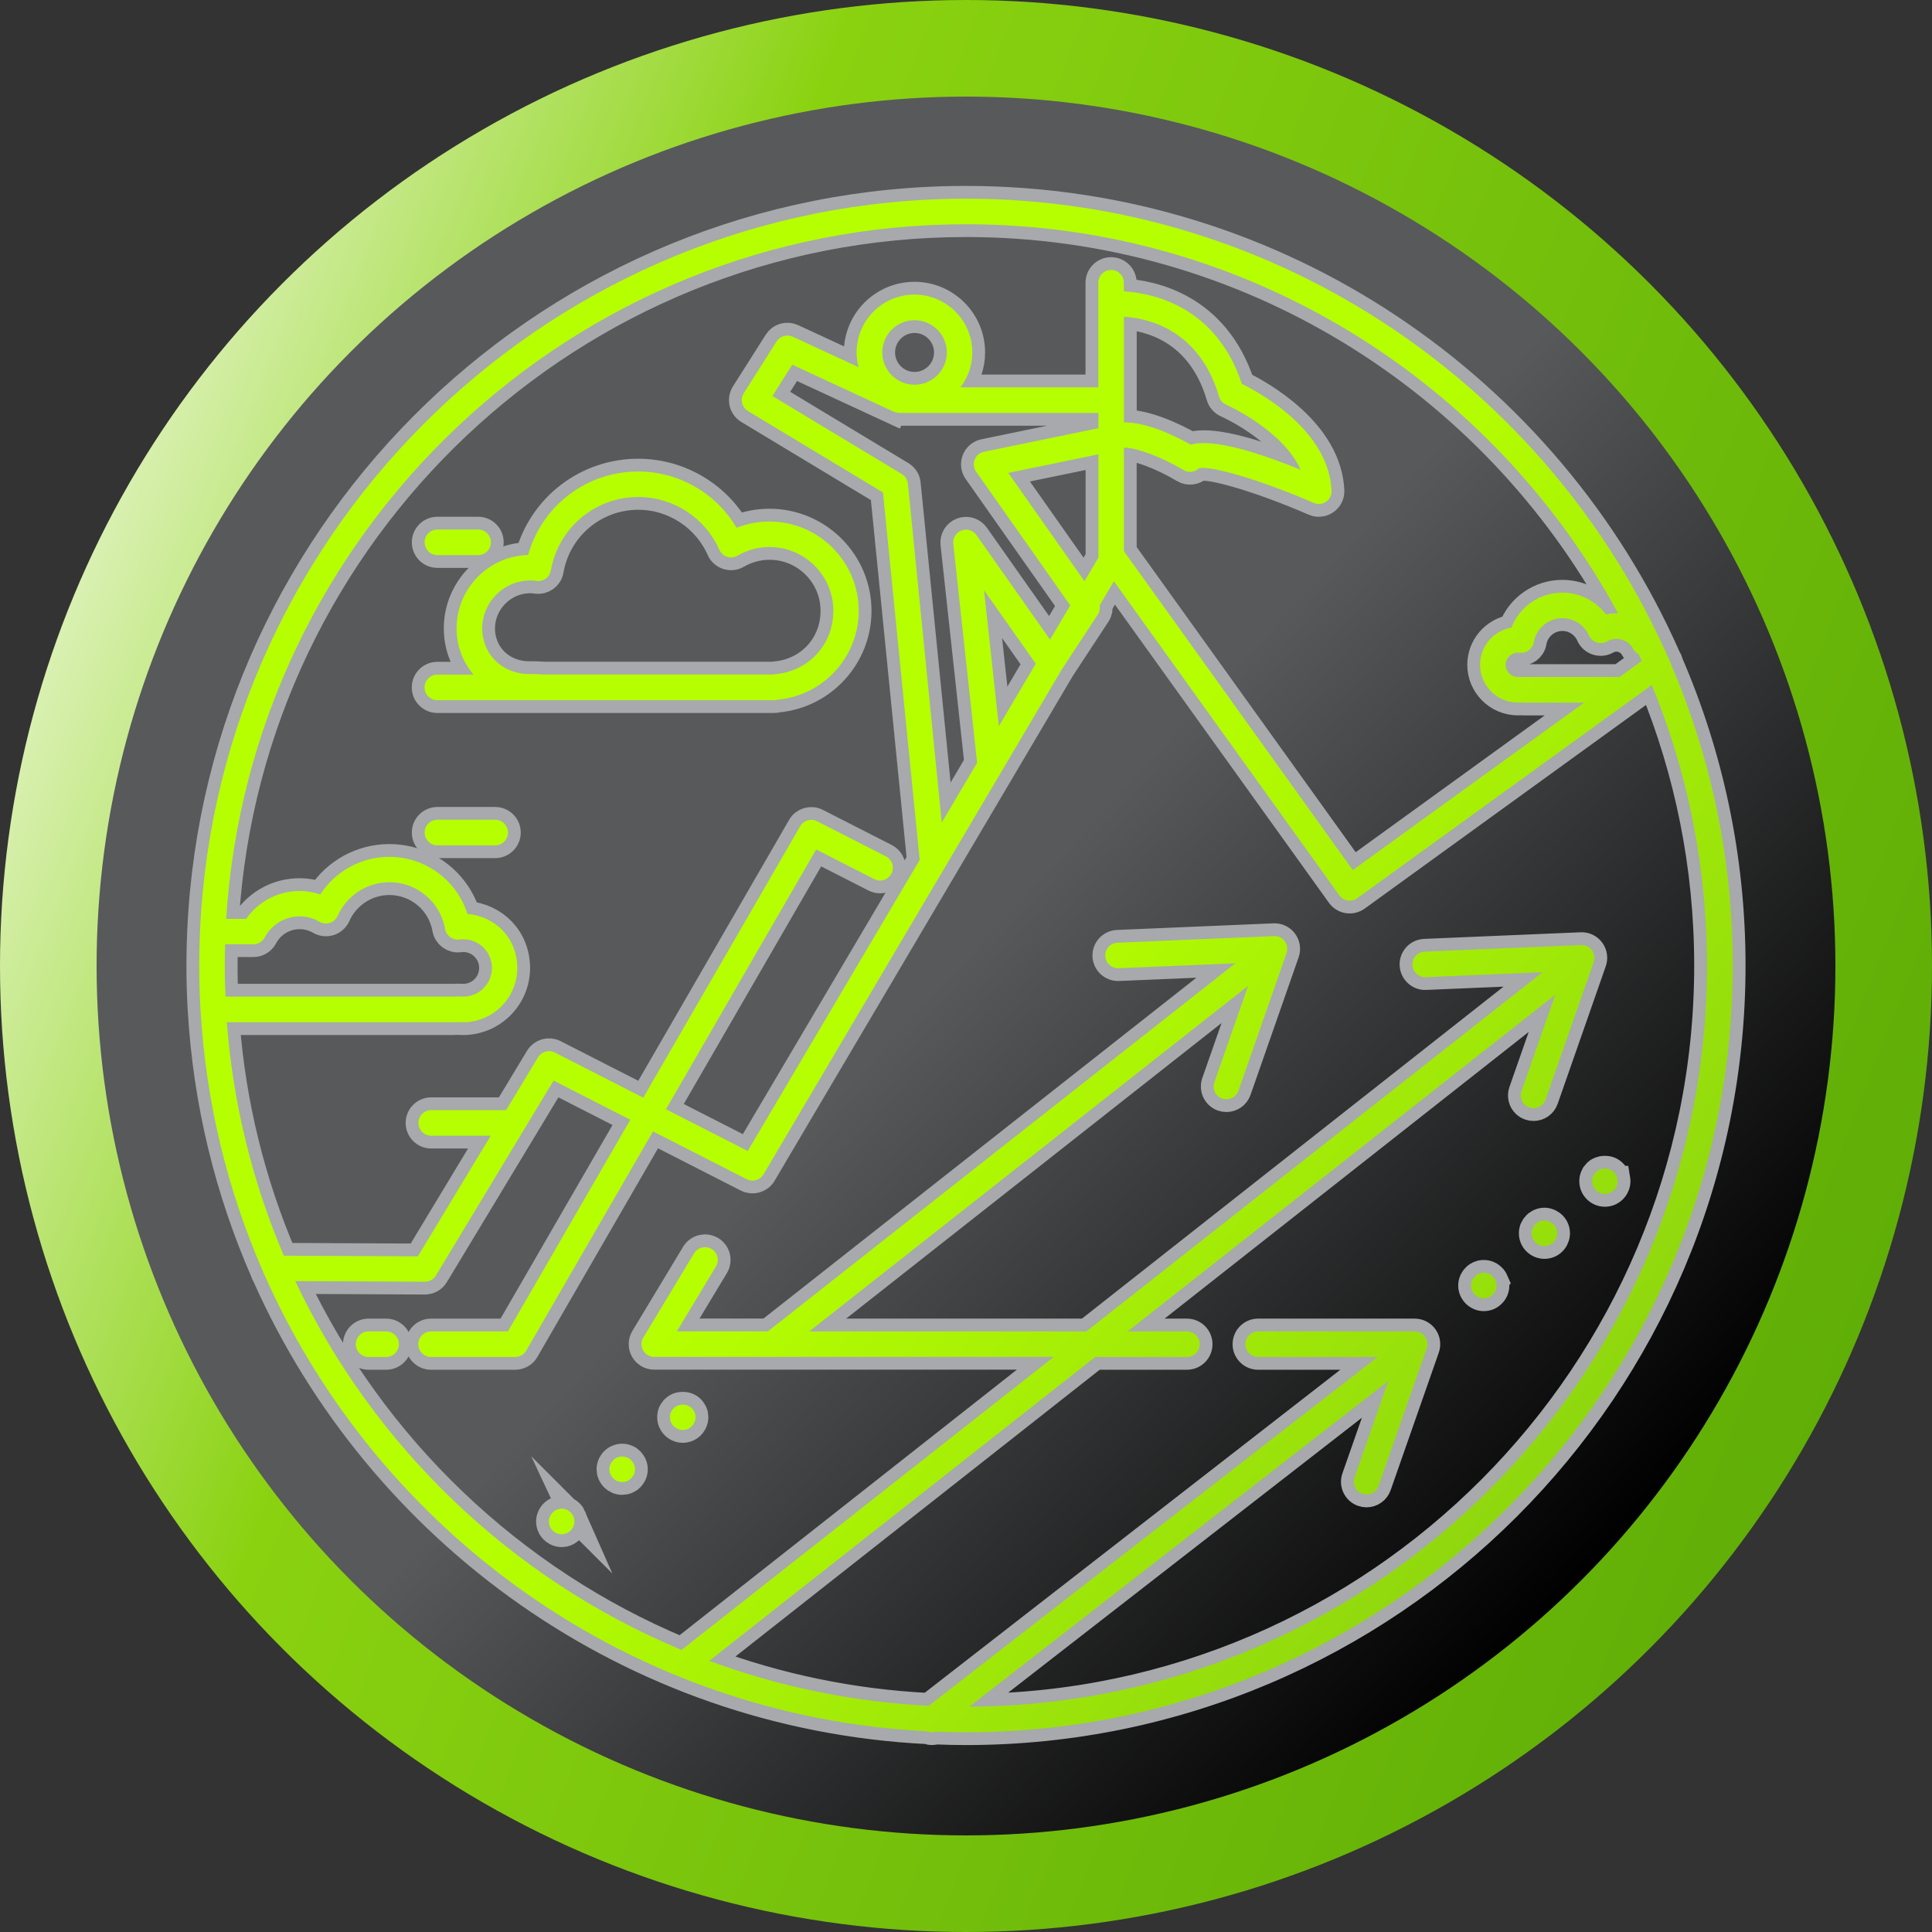 <?xml version="1.0" encoding="UTF-8"?><svg xmlns="http://www.w3.org/2000/svg" xmlns:xlink="http://www.w3.org/1999/xlink" viewBox="0 0 400 400"><rect x="0" y="0" width="400" height="400" fill="#333333" stroke="none"/><defs><style>.cls-1{fill:url(#New_Gradient_Swatch_4-13);}.cls-2{fill:url(#linear-gradient-2);}.cls-3{fill:url(#New_Gradient_Swatch_4-3);}.cls-3,.cls-4,.cls-5,.cls-6,.cls-7,.cls-8,.cls-9,.cls-10,.cls-11,.cls-12,.cls-13{stroke:#a7a9ac;stroke-miterlimit:10;stroke-width:5.29px;}.cls-4{fill:url(#New_Gradient_Swatch_4-9);}.cls-14{fill:url(#New_Gradient_Swatch_4-14);}.cls-5{fill:url(#New_Gradient_Swatch_4-6);}.cls-15{fill:url(#New_Gradient_Swatch_4-15);}.cls-16{isolation:isolate;}.cls-6{fill:url(#New_Gradient_Swatch_4-11);}.cls-7,.cls-17{fill:url(#New_Gradient_Swatch_4);}.cls-8{fill:url(#New_Gradient_Swatch_4-2);}.cls-18{fill:url(#New_Gradient_Swatch_4-19);}.cls-9{fill:url(#New_Gradient_Swatch_4-5);}.cls-19{fill:url(#New_Gradient_Swatch_4-16);}.cls-20{fill:url(#New_Gradient_Swatch_4-12);}.cls-21{fill:url(#New_Gradient_Swatch_4-17);}.cls-10{fill:url(#New_Gradient_Swatch_4-10);}.cls-22{fill:url(#New_Gradient_Swatch_4-18);}.cls-23{fill:url(#New_Gradient_Swatch_4-20);}.cls-24{fill:url(#New_Gradient_Swatch_4-21);}.cls-25{fill:url(#linear-gradient);}.cls-11{fill:url(#New_Gradient_Swatch_4-4);}.cls-12{fill:url(#New_Gradient_Swatch_4-7);}.cls-13{fill:url(#New_Gradient_Swatch_4-8);}.cls-26{mix-blend-mode:multiply;}</style><linearGradient id="linear-gradient" x1="-46.53" y1="103.84" x2="588.85" y2="351.67" gradientTransform="matrix(1, 0, 0, 1, 0, 0)" gradientUnits="userSpaceOnUse"><stop offset=".02" stop-color="#fff"/><stop offset=".25" stop-color="#8ad210"/><stop offset="1" stop-color="#419400"/></linearGradient><linearGradient id="linear-gradient-2" x1="198.73" y1="198.83" x2="332.35" y2="322.35" gradientTransform="matrix(1, 0, 0, 1, 0, 0)" gradientUnits="userSpaceOnUse"><stop offset="0" stop-color="#58595b"/><stop offset="1" stop-color="#000"/></linearGradient><linearGradient id="New_Gradient_Swatch_4" x1="198.92" y1="199.01" x2="340.35" y2="313.85" gradientTransform="matrix(1, 0, 0, 1, 0, 0)" gradientUnits="userSpaceOnUse"><stop offset="0" stop-color="#b6ff00"/><stop offset="1" stop-color="#8ad210"/></linearGradient><linearGradient id="New_Gradient_Swatch_4-2" x1="199.98" y1="197.7" x2="341.42" y2="312.53" xlink:href="#New_Gradient_Swatch_4"/><linearGradient id="New_Gradient_Swatch_4-3" x1="206.13" y1="190.13" x2="347.56" y2="304.96" xlink:href="#New_Gradient_Swatch_4"/><linearGradient id="New_Gradient_Swatch_4-4" x1="171.28" y1="233.05" x2="312.71" y2="347.89" xlink:href="#New_Gradient_Swatch_4"/><linearGradient id="New_Gradient_Swatch_4-5" x1="112.12" y1="305.91" x2="253.56" y2="420.74" xlink:href="#New_Gradient_Swatch_4"/><linearGradient id="New_Gradient_Swatch_4-6" x1="209.09" y1="186.48" x2="350.52" y2="301.32" xlink:href="#New_Gradient_Swatch_4"/><linearGradient id="New_Gradient_Swatch_4-7" x1="219.36" y1="173.84" x2="360.79" y2="288.67" xlink:href="#New_Gradient_Swatch_4"/><linearGradient id="New_Gradient_Swatch_4-8" x1="229.62" y1="161.2" x2="371.05" y2="276.03" xlink:href="#New_Gradient_Swatch_4"/><linearGradient id="New_Gradient_Swatch_4-9" x1="109.32" y1="309.36" x2="250.75" y2="424.19" xlink:href="#New_Gradient_Swatch_4"/><linearGradient id="New_Gradient_Swatch_4-10" x1="119.59" y1="296.71" x2="261.02" y2="411.55" xlink:href="#New_Gradient_Swatch_4"/><linearGradient id="New_Gradient_Swatch_4-11" x1="129.85" y1="284.07" x2="271.28" y2="398.91" xlink:href="#New_Gradient_Swatch_4"/><linearGradient id="New_Gradient_Swatch_4-12" x1="199.98" y1="197.7" x2="341.42" y2="312.53" xlink:href="#New_Gradient_Swatch_4"/><linearGradient id="New_Gradient_Swatch_4-13" x1="206.13" y1="190.13" x2="347.56" y2="304.96" xlink:href="#New_Gradient_Swatch_4"/><linearGradient id="New_Gradient_Swatch_4-14" x1="171.28" y1="233.05" x2="312.71" y2="347.89" xlink:href="#New_Gradient_Swatch_4"/><linearGradient id="New_Gradient_Swatch_4-15" x1="112.12" y1="305.91" x2="253.56" y2="420.74" xlink:href="#New_Gradient_Swatch_4"/><linearGradient id="New_Gradient_Swatch_4-16" x1="209.09" y1="186.48" x2="350.52" y2="301.32" xlink:href="#New_Gradient_Swatch_4"/><linearGradient id="New_Gradient_Swatch_4-17" x1="219.36" y1="173.84" x2="360.79" y2="288.67" xlink:href="#New_Gradient_Swatch_4"/><linearGradient id="New_Gradient_Swatch_4-18" x1="229.62" y1="161.2" x2="371.05" y2="276.03" xlink:href="#New_Gradient_Swatch_4"/><linearGradient id="New_Gradient_Swatch_4-19" x1="109.32" y1="309.36" x2="250.75" y2="424.19" xlink:href="#New_Gradient_Swatch_4"/><linearGradient id="New_Gradient_Swatch_4-20" x1="119.59" y1="296.71" x2="261.02" y2="411.55" xlink:href="#New_Gradient_Swatch_4"/><linearGradient id="New_Gradient_Swatch_4-21" x1="129.85" y1="284.07" x2="271.28" y2="398.91" xlink:href="#New_Gradient_Swatch_4"/></defs><g class="cls-16"><g id="Layer_1_copy"><circle class="cls-25" cx="200" cy="200" r="200"/><g><circle class="cls-2" cx="200" cy="200" r="180"/><g class="cls-26"><path class="cls-7" d="M345.81,137.13c-.07-.32-.21-.64-.41-.93-24.59-55.92-80.5-95.06-145.4-95.06-85.14,0-154.83,67.37-158.59,151.6,0,.04-.01,.08-.01,.12,0,.02,0,.04,0,.05-.1,2.32-.16,4.64-.16,6.98,0,3.04,.09,6.05,.26,9.05,0,.01,0,.02,0,.04,0,.05,.01,.11,.02,.16,1.1,19.14,5.62,37.37,12.93,54.12,.08,.29,.19,.57,.36,.81,23.67,53.35,75.9,91.32,137.18,94.38,.31,.12,.64,.2,.98,.2,.27,0,.55-.05,.81-.13,2.06,.08,4.13,.13,6.22,.13,87.54,0,158.75-71.22,158.75-158.75,0-22.28-4.62-43.5-12.95-62.76Zm-10.52,3.05c-.05,0-.1-.02-.15-.02h-19.54c-.34-.03-.68-.02-1.03,0h-.31c-1.39,0-2.53-1.13-2.53-2.52,0-1.51,1.41-2.69,2.88-2.5,1.41,.18,2.71-.77,2.95-2.17,.5-2.88,2.99-4.98,5.92-4.98,2.37,0,4.53,1.41,5.5,3.58,.3,.69,.89,1.21,1.61,1.44,.71,.23,1.49,.15,2.15-.23,1.87-1.09,4.38-.35,5.38,1.54,.26,.5,.67,.88,1.14,1.12,.22,.47,.44,.93,.65,1.4l-4.62,3.34ZM200,46.43c58.25,0,109.02,32.62,135,80.55-.11,0-.22-.02-.33-.02-.73,0-1.45,.09-2.16,.26-2.11-2.81-5.44-4.52-9.04-4.52-4.75,0-8.89,2.93-10.54,7.23-3.69,.63-6.5,3.85-6.5,7.71,0,4.31,3.51,7.82,7.82,7.82,.18,0,.35,0,.52-.01,.12,0,.23-.02,.34,0,.11,.01,.23,.02,.34,.02h12.53l-47.9,34.67-47.39-66.03v-21.41c2.46-.07,7.69,1.83,12.34,4.62,1.03,.61,2.33,.46,3.18-.35,2.37-.7,13.14,2.53,23.78,7.16,.34,.15,.7,.22,1.06,.22,.53,0,1.05-.16,1.5-.47,.75-.52,1.18-1.39,1.14-2.3-.58-12.34-14.45-20.08-18.58-22.11-5.33-16.15-18.53-18.79-24.42-19.15v-1.78c0-1.46-1.19-2.65-2.65-2.65s-2.65,1.18-2.65,2.65v21.65h-28.53c1.53-2.01,2.45-4.51,2.45-7.22,0-6.6-5.37-11.98-11.98-11.98s-11.98,5.37-11.98,11.98c0,1.06,.15,2.08,.41,3.05l-13.63-6.31c-1.2-.56-2.64-.14-3.35,.98l-6.8,10.73c-.38,.6-.5,1.33-.34,2.02,.16,.69,.6,1.29,1.21,1.66l27.96,16.86,7.6,76.08-35.6,60.26-16.93-8.64,31.1-53.78,12.02,6.13c1.3,.67,2.9,.15,3.56-1.15,.67-1.3,.15-2.9-1.15-3.56l-14.25-7.27c-1.25-.64-2.79-.19-3.49,1.03l-32.49,56.2-18.32-9.35c-1.23-.63-2.75-.2-3.47,.99l-6.62,10.97c-.1-.01-.21-.03-.32-.03h-15.17c-1.46,0-2.65,1.18-2.65,2.65s1.19,2.65,2.65,2.65h12.31l-15.07,24.97-27.75-.13c-6.42-15.04-10.51-31.3-11.8-48.33h46.91c.11,0,.23,0,.34-.02,.28-.04,.56-.01,.85,0,.26,.01,.53,.02,.8,.02,6.19,0,11.23-5.04,11.23-11.23s-4.55-10.73-10.32-11.19c-2.21-6.98-8.69-11.83-16.19-11.83-5.82,0-11.17,2.98-14.28,7.78-1.38-.47-2.83-.71-4.29-.71-4.45,0-8.55,2.17-11.06,5.77h-4.13C51.87,110.08,118.63,46.43,200,46.43Zm-10.65,33.22c-3.69,0-6.68-3-6.68-6.68s3-6.68,6.68-6.68,6.68,3,6.68,6.68-3,6.68-6.68,6.68Zm-4.26,5.59c.35,.16,.73,.25,1.11,.25h41.21v3.16l-23.69,4.89c-.87,.18-1.6,.79-1.92,1.62-.33,.83-.22,1.77,.3,2.5l19.48,27.68-4.18,7.08-15.24-21.64c-.69-.99-1.97-1.38-3.1-.95-1.13,.43-1.83,1.56-1.7,2.76l4.94,45.34-7.32,12.37-7.01-70.16c-.08-.83-.55-1.57-1.27-2l-26.78-16.15,4.11-6.48,21.05,9.75Zm42.32,30.22l-2.88,4.87-15.78-22.42,18.66-3.85v21.41Zm5.29-28.02v-21.86c4.83,.29,15.57,2.54,19.7,16.54,.22,.75,.76,1.36,1.48,1.68,.14,.06,11.67,5.19,15.4,13.45-11.26-4.57-18.88-6.3-22.76-5.19-3.12-1.76-9.07-4.68-13.82-4.61Zm-25.9,62.91l-3.07-28.15,10.71,15.21-7.64,12.94ZM46.54,199.89c0-1.47,.03-2.93,.07-4.39h5.86c.98,0,1.88-.54,2.34-1.41,1.42-2.69,4.2-4.36,7.24-4.36,1.44,0,2.85,.39,4.1,1.11,.65,.38,1.43,.46,2.15,.23,.72-.23,1.3-.76,1.61-1.44,1.88-4.24,6.08-6.97,10.71-6.97,5.7,0,10.55,4.08,11.53,9.69,.25,1.4,1.58,2.35,2.96,2.17,.26-.04,.53-.06,.8-.06,3.27,0,5.94,2.66,5.94,5.94s-2.66,5.94-5.94,5.94c-.19,0-.39,0-.58-.02-.47-.02-.99-.04-1.57,.02H46.68c-.09-2.14-.15-4.28-.15-6.44Zm154.16,153.45l86.72-67.4-6.99,19.97c-.48,1.38,.24,2.89,1.62,3.37,.29,.1,.58,.15,.87,.15,1.09,0,2.12-.68,2.5-1.77l9.97-28.49c.28-.81,.16-1.71-.34-2.41s-1.3-1.11-2.16-1.11h-32.4c-1.46,0-2.65,1.18-2.65,2.65s1.19,2.65,2.65,2.65h24.72l-92.91,72.21c-15.9-.79-31.17-4.01-45.45-9.3l79.91-62.91h18.98c1.46,0,2.65-1.18,2.65-2.65s-1.19-2.65-2.65-2.65h-12.26l88.51-69.68-6.98,19.95c-.48,1.38,.24,2.89,1.62,3.37,.29,.1,.58,.15,.87,.15,1.09,0,2.12-.68,2.5-1.77l9.96-28.49c.29-.83,.15-1.75-.37-2.45-.52-.7-1.3-1.11-2.24-1.07l-32.4,1.37c-1.46,.06-2.59,1.29-2.53,2.75,.06,1.46,1.35,2.62,2.76,2.53l24.18-1.02-94.44,74.36h-57.37l90.85-71.53-6.98,19.95c-.48,1.38,.24,2.89,1.62,3.37,.29,.1,.58,.15,.87,.15,1.09,0,2.12-.68,2.5-1.77l9.96-28.49c.29-.83,.15-1.75-.37-2.45-.52-.7-1.32-1.11-2.24-1.07l-32.4,1.37c-1.46,.06-2.59,1.29-2.53,2.75,.06,1.46,1.31,2.59,2.76,2.53l24.18-1.02-96.79,76.2h-18.84l8.09-13.42c.75-1.25,.35-2.88-.9-3.63-1.25-.75-2.88-.35-3.63,.9l-10.51,17.43c-.49,.82-.51,1.84-.04,2.67,.47,.83,1.35,1.34,2.3,1.34h82.72l-77.06,60.67c-35.17-14.66-63.75-42.04-79.98-76.36l26.84,.13h.01c.93,0,1.79-.48,2.27-1.28l24.37-40.37,15.88,8.11-25.34,43.82h-15.91c-1.46,0-2.65,1.18-2.65,2.65s1.19,2.65,2.65,2.65h17.43s.02,0,.02,0c.2,0,.4-.03,.59-.08,.06-.01,.11-.03,.17-.05,.15-.05,.29-.1,.42-.17,.06-.03,.11-.06,.17-.09,.15-.09,.3-.2,.43-.32,.02-.02,.04-.03,.06-.05,.15-.15,.27-.32,.38-.5,.01-.02,.03-.04,.04-.06l26.24-45.38,19.4,9.9c1.24,.63,2.77,.19,3.48-1.01l61.78-104.58,7.44-11.33c.37-.57,.48-1.24,.37-1.89l2.95-5,46.67,65.03c.41,.57,1.03,.96,1.73,1.07,.69,.11,1.4-.06,1.98-.47l60.99-44.15c7.35,17.92,11.42,37.53,11.42,58.07,0,84.39-68.46,153.08-152.76,153.45Z"/><path class="cls-8" d="M90.56,114.93h8.43c1.46,0,2.65-1.18,2.65-2.65s-1.19-2.65-2.65-2.65h-8.43c-1.46,0-2.65,1.18-2.65,2.65s1.19,2.65,2.65,2.65Z"/><path class="cls-3" d="M90.56,144.97h69.73c.24,0,.47-.03,.69-.1,9.47-.86,16.81-8.84,16.81-18.4,0-10.2-8.3-18.5-18.5-18.5-2.33,0-4.63,.45-6.79,1.3-4.22-7.16-11.96-11.65-20.38-11.65-10.72,0-19.96,7.14-22.78,17.28-8.2,.21-14.81,6.95-14.81,15.2,0,3.69,1.32,7.01,3.52,9.57h-7.5c-1.46,0-2.65,1.18-2.65,2.65s1.19,2.65,2.65,2.65Zm19.1-5.41h-.07c-5.56,0-9.75-4.07-9.75-9.46s4.45-9.92,9.92-9.92c.45,0,.89,.04,1.33,.1,1.43,.18,2.72-.77,2.96-2.17,1.54-8.81,9.14-15.21,18.09-15.21,7.25,0,13.84,4.29,16.8,10.94,.3,.69,.89,1.21,1.61,1.44,.71,.23,1.49,.15,2.14-.23,2.02-1.18,4.31-1.8,6.63-1.8,7.28,0,13.21,5.92,13.21,13.2s-5.44,12.73-12.38,13.16c-.12,0-.23,.02-.34,.04h-43.79s-.03,0-.04,0h-3.22c-2.04-.11-2.11-.11-3.08-.11Z"/><path class="cls-11" d="M90.56,175.02h11.96c1.46,0,2.65-1.18,2.65-2.65s-1.19-2.65-2.65-2.65h-11.96c-1.46,0-2.65,1.18-2.65,2.65s1.19,2.65,2.65,2.65Z"/><path class="cls-9" d="M79.94,275.65h-3.63c-1.46,0-2.65,1.18-2.65,2.65s1.19,2.65,2.65,2.65h3.63c1.46,0,2.65-1.18,2.65-2.65s-1.19-2.65-2.65-2.65Z"/><path class="cls-5" d="M309.65,265.13c-.07-.16-.14-.3-.25-.46-.09-.14-.21-.27-.34-.39-.6-.62-1.52-.9-2.38-.72-.16,.04-.34,.07-.49,.14s-.32,.16-.46,.25-.28,.21-.39,.34c-.49,.49-.79,1.16-.79,1.87s.3,1.38,.79,1.87c.49,.49,1.16,.78,1.87,.78s1.38-.28,1.85-.78c.51-.49,.79-1.18,.79-1.87,0-.18-.02-.35-.05-.53-.03-.16-.09-.34-.16-.49Z"/><path class="cls-12" d="M321.21,253.15c-.14-.11-.3-.18-.46-.25-.16-.07-.32-.12-.49-.16-.33-.07-.69-.07-1.02,0-.18,.04-.33,.09-.49,.16-.16,.07-.32,.14-.46,.25-.16,.09-.28,.19-.4,.32-.12,.12-.23,.26-.34,.41-.09,.14-.18,.3-.25,.46-.05,.16-.11,.32-.14,.49s-.05,.34-.05,.51c0,.69,.28,1.38,.78,1.87,.49,.49,1.18,.78,1.87,.78s1.38-.28,1.87-.78c.12-.12,.23-.25,.33-.41,.09-.14,.18-.28,.23-.46,.07-.16,.12-.32,.16-.49,.03-.16,.05-.34,.05-.51,0-.71-.28-1.38-.78-1.87-.12-.12-.27-.23-.41-.32Z"/><path class="cls-13" d="M334.86,244.02c-.04-.16-.09-.34-.14-.49-.07-.16-.16-.3-.25-.46-.11-.14-.21-.27-.34-.39-.97-.99-2.75-.99-3.74,0-.12,.12-.23,.25-.33,.39-.09,.16-.18,.3-.23,.46-.07,.16-.12,.34-.16,.49-.03,.18-.05,.35-.05,.53,0,.69,.28,1.38,.78,1.87,.49,.49,1.16,.78,1.87,.78s1.37-.28,1.87-.78c.49-.49,.78-1.18,.78-1.87,0-.18-.02-.35-.05-.53Z"/><path class="cls-4" d="M118.74,314c-.07-.16-.16-.3-.25-.46-.09-.14-.21-.28-.33-.39-.12-.12-.25-.25-.39-.34-.16-.11-.3-.18-.46-.25s-.33-.12-.49-.16c-.86-.18-1.78,.12-2.4,.74-.11,.11-.23,.25-.32,.39-.11,.16-.18,.3-.25,.46-.07,.16-.12,.34-.16,.49-.03,.18-.05,.35-.05,.53,0,.69,.28,1.38,.78,1.87,.12,.12,.27,.23,.4,.32,.14,.11,.3,.18,.46,.25s.32,.12,.49,.16c.18,.04,.35,.05,.51,.05,.18,0,.35-.02,.53-.05,.16-.04,.33-.09,.49-.16s.3-.14,.46-.25c.14-.09,.26-.19,.39-.32,.12-.12,.25-.26,.33-.41,.09-.14,.18-.3,.25-.46s.12-.34,.14-.49c.03-.18,.07-.35,.07-.51,0-.18-.04-.35-.07-.53-.02-.16-.07-.34-.14-.49Z"/><path class="cls-10" d="M131.26,303.2c-.07-.16-.14-.32-.25-.46-.09-.14-.21-.28-.32-.41-.12-.12-.26-.23-.4-.34-.14-.09-.3-.18-.46-.23-.16-.07-.34-.12-.49-.16-.34-.07-.69-.07-1.04,0-.16,.04-.34,.09-.49,.16-.16,.05-.32,.14-.46,.23-.14,.11-.28,.21-.41,.34-.12,.12-.23,.27-.32,.41-.11,.14-.18,.3-.25,.46s-.12,.32-.16,.49c-.03,.18-.05,.34-.05,.51s.02,.35,.05,.53c.04,.16,.09,.34,.16,.49s.14,.3,.25,.44c.09,.16,.19,.28,.32,.41,.12,.12,.27,.23,.41,.34,.14,.09,.3,.18,.46,.25,.16,.05,.34,.11,.49,.14,.18,.04,.35,.05,.53,.05,.16,0,.34-.02,.51-.05,.16-.04,.34-.09,.49-.14,.16-.07,.32-.16,.46-.25,.14-.11,.28-.21,.4-.34,.11-.12,.23-.25,.32-.41,.11-.14,.18-.28,.25-.44s.12-.34,.16-.49c.04-.18,.05-.35,.05-.53s-.02-.34-.05-.51c-.03-.18-.09-.34-.16-.49Z"/><path class="cls-6" d="M138.9,294.42c.07,.16,.16,.32,.25,.46,.09,.14,.21,.28,.34,.41,.49,.49,1.16,.78,1.87,.78s1.38-.28,1.87-.78c.12-.12,.23-.26,.32-.41,.11-.14,.19-.3,.25-.46,.07-.16,.12-.32,.16-.49,.03-.18,.05-.34,.05-.51s-.02-.35-.05-.53c-.04-.16-.09-.34-.16-.49-.05-.16-.14-.3-.25-.44-.09-.16-.19-.28-.32-.41-.99-.99-2.77-.99-3.74,0-.12,.12-.25,.25-.34,.41-.09,.14-.18,.28-.25,.44-.07,.16-.11,.34-.14,.49-.03,.18-.05,.35-.05,.53s.02,.34,.05,.51c.04,.18,.07,.34,.14,.49Z"/></g><g><path class="cls-17" d="M345.81,137.13c-.07-.32-.21-.64-.41-.93-24.59-55.92-80.5-95.06-145.4-95.06-85.14,0-154.83,67.37-158.59,151.6,0,.04-.01,.08-.01,.12,0,.02,0,.04,0,.05-.1,2.32-.16,4.64-.16,6.98,0,3.04,.09,6.05,.26,9.05,0,.01,0,.02,0,.04,0,.05,.01,.11,.02,.16,1.1,19.14,5.62,37.37,12.93,54.12,.08,.29,.19,.57,.36,.81,23.67,53.35,75.9,91.32,137.18,94.38,.31,.12,.64,.2,.98,.2,.27,0,.55-.05,.81-.13,2.06,.08,4.13,.13,6.22,.13,87.54,0,158.75-71.22,158.75-158.75,0-22.28-4.62-43.5-12.95-62.76Zm-10.52,3.05c-.05,0-.1-.02-.15-.02h-19.54c-.34-.03-.68-.02-1.03,0h-.31c-1.39,0-2.53-1.13-2.53-2.52,0-1.51,1.41-2.69,2.88-2.5,1.41,.18,2.71-.77,2.95-2.17,.5-2.88,2.99-4.98,5.92-4.98,2.37,0,4.53,1.41,5.5,3.58,.3,.69,.89,1.21,1.61,1.44,.71,.23,1.49,.15,2.15-.23,1.87-1.09,4.38-.35,5.38,1.54,.26,.5,.67,.88,1.14,1.12,.22,.47,.44,.93,.65,1.4l-4.62,3.34ZM200,46.43c58.25,0,109.02,32.62,135,80.55-.11,0-.22-.02-.33-.02-.73,0-1.45,.09-2.16,.26-2.11-2.81-5.44-4.52-9.04-4.52-4.75,0-8.89,2.93-10.54,7.23-3.69,.63-6.5,3.85-6.5,7.71,0,4.31,3.51,7.82,7.82,7.82,.18,0,.35,0,.52-.01,.12,0,.23-.02,.34,0,.11,.01,.23,.02,.34,.02h12.53l-47.9,34.67-47.39-66.03v-21.41c2.46-.07,7.69,1.83,12.34,4.62,1.03,.61,2.33,.46,3.18-.35,2.37-.7,13.14,2.53,23.78,7.16,.34,.15,.7,.22,1.06,.22,.53,0,1.05-.16,1.5-.47,.75-.52,1.18-1.39,1.14-2.3-.58-12.34-14.45-20.08-18.58-22.11-5.33-16.15-18.53-18.79-24.42-19.15v-1.78c0-1.46-1.19-2.65-2.65-2.65s-2.65,1.18-2.65,2.65v21.65h-28.53c1.53-2.01,2.45-4.51,2.45-7.22,0-6.6-5.37-11.98-11.98-11.98s-11.98,5.37-11.98,11.98c0,1.06,.15,2.08,.41,3.05l-13.63-6.31c-1.2-.56-2.64-.14-3.35,.98l-6.8,10.73c-.38,.6-.5,1.33-.34,2.02,.16,.69,.6,1.29,1.21,1.66l27.96,16.86,7.6,76.08-35.6,60.26-16.93-8.64,31.1-53.78,12.02,6.13c1.3,.67,2.9,.15,3.56-1.15,.67-1.3,.15-2.9-1.15-3.56l-14.25-7.27c-1.25-.64-2.79-.19-3.49,1.03l-32.49,56.2-18.32-9.35c-1.23-.63-2.75-.2-3.47,.99l-6.62,10.97c-.1-.01-.21-.03-.32-.03h-15.17c-1.46,0-2.65,1.18-2.65,2.65s1.19,2.65,2.65,2.65h12.31l-15.07,24.97-27.75-.13c-6.42-15.04-10.51-31.3-11.8-48.33h46.91c.11,0,.23,0,.34-.02,.28-.04,.56-.01,.85,0,.26,.01,.53,.02,.8,.02,6.19,0,11.23-5.04,11.23-11.23s-4.55-10.73-10.32-11.19c-2.21-6.98-8.69-11.83-16.19-11.83-5.82,0-11.17,2.98-14.28,7.78-1.38-.47-2.83-.71-4.29-.71-4.45,0-8.55,2.17-11.06,5.77h-4.13C51.87,110.08,118.63,46.43,200,46.43Zm-10.65,33.22c-3.69,0-6.68-3-6.68-6.68s3-6.68,6.68-6.68,6.68,3,6.68,6.68-3,6.68-6.68,6.68Zm-4.26,5.59c.35,.16,.73,.25,1.11,.25h41.21v3.16l-23.69,4.89c-.87,.18-1.6,.79-1.92,1.62-.33,.83-.22,1.77,.3,2.5l19.48,27.68-4.18,7.08-15.24-21.64c-.69-.99-1.97-1.38-3.1-.95-1.13,.43-1.83,1.56-1.7,2.76l4.94,45.34-7.32,12.37-7.01-70.16c-.08-.83-.55-1.57-1.27-2l-26.78-16.15,4.11-6.48,21.05,9.75Zm42.32,30.22l-2.88,4.87-15.78-22.42,18.66-3.85v21.41Zm5.29-28.02v-21.86c4.83,.29,15.57,2.54,19.7,16.54,.22,.75,.76,1.36,1.48,1.68,.14,.06,11.67,5.19,15.4,13.45-11.26-4.57-18.88-6.3-22.76-5.19-3.12-1.76-9.07-4.68-13.82-4.61Zm-25.9,62.91l-3.07-28.15,10.71,15.21-7.64,12.94ZM46.54,199.89c0-1.47,.03-2.93,.07-4.39h5.86c.98,0,1.88-.54,2.34-1.41,1.42-2.69,4.2-4.36,7.24-4.36,1.44,0,2.85,.39,4.1,1.11,.65,.38,1.43,.46,2.15,.23,.72-.23,1.3-.76,1.61-1.44,1.88-4.24,6.08-6.97,10.71-6.97,5.7,0,10.55,4.08,11.53,9.69,.25,1.4,1.58,2.35,2.96,2.17,.26-.04,.53-.06,.8-.06,3.27,0,5.94,2.66,5.94,5.94s-2.66,5.94-5.94,5.94c-.19,0-.39,0-.58-.02-.47-.02-.99-.04-1.57,.02H46.68c-.09-2.14-.15-4.28-.15-6.44Zm154.16,153.45l86.72-67.4-6.99,19.97c-.48,1.38,.24,2.89,1.62,3.37,.29,.1,.58,.15,.87,.15,1.09,0,2.12-.68,2.5-1.77l9.97-28.49c.28-.81,.16-1.71-.34-2.41s-1.3-1.11-2.16-1.11h-32.4c-1.46,0-2.65,1.18-2.65,2.65s1.19,2.65,2.65,2.65h24.72l-92.91,72.21c-15.9-.79-31.17-4.01-45.45-9.3l79.91-62.91h18.98c1.46,0,2.65-1.18,2.65-2.65s-1.19-2.65-2.65-2.65h-12.26l88.51-69.68-6.98,19.95c-.48,1.38,.24,2.89,1.62,3.37,.29,.1,.58,.15,.87,.15,1.09,0,2.12-.68,2.5-1.77l9.96-28.49c.29-.83,.15-1.75-.37-2.45-.52-.7-1.3-1.11-2.24-1.07l-32.4,1.37c-1.46,.06-2.59,1.29-2.53,2.75,.06,1.46,1.35,2.62,2.76,2.53l24.18-1.02-94.44,74.36h-57.37l90.85-71.53-6.98,19.95c-.48,1.38,.24,2.89,1.62,3.37,.29,.1,.58,.15,.87,.15,1.09,0,2.12-.68,2.5-1.77l9.96-28.49c.29-.83,.15-1.75-.37-2.45-.52-.7-1.32-1.11-2.24-1.07l-32.4,1.37c-1.46,.06-2.59,1.29-2.53,2.75,.06,1.46,1.31,2.59,2.76,2.53l24.18-1.02-96.79,76.2h-18.84l8.09-13.42c.75-1.25,.35-2.88-.9-3.63-1.25-.75-2.88-.35-3.63,.9l-10.51,17.43c-.49,.82-.51,1.84-.04,2.67,.47,.83,1.35,1.34,2.3,1.34h82.72l-77.06,60.67c-35.17-14.66-63.75-42.04-79.98-76.36l26.84,.13h.01c.93,0,1.79-.48,2.27-1.28l24.37-40.37,15.88,8.11-25.34,43.82h-15.91c-1.46,0-2.65,1.18-2.65,2.65s1.19,2.65,2.65,2.65h17.43s.02,0,.02,0c.2,0,.4-.03,.59-.08,.06-.01,.11-.03,.17-.05,.15-.05,.29-.1,.42-.17,.06-.03,.11-.06,.17-.09,.15-.09,.3-.2,.43-.32,.02-.02,.04-.03,.06-.05,.15-.15,.27-.32,.38-.5,.01-.02,.03-.04,.04-.06l26.24-45.38,19.4,9.9c1.24,.63,2.77,.19,3.48-1.01l61.78-104.58,7.44-11.33c.37-.57,.48-1.24,.37-1.89l2.95-5,46.67,65.03c.41,.57,1.03,.96,1.73,1.07,.69,.11,1.4-.06,1.98-.47l60.99-44.15c7.35,17.92,11.42,37.53,11.42,58.07,0,84.39-68.46,153.08-152.76,153.45Z"/><path class="cls-20" d="M90.56,114.93h8.43c1.46,0,2.65-1.18,2.65-2.65s-1.19-2.65-2.65-2.65h-8.43c-1.46,0-2.65,1.18-2.65,2.65s1.19,2.65,2.65,2.65Z"/><path class="cls-1" d="M90.56,144.97h69.73c.24,0,.47-.03,.69-.1,9.47-.86,16.81-8.84,16.81-18.4,0-10.2-8.3-18.5-18.5-18.5-2.33,0-4.63,.45-6.79,1.3-4.22-7.16-11.96-11.65-20.38-11.65-10.72,0-19.96,7.14-22.78,17.28-8.2,.21-14.81,6.95-14.81,15.2,0,3.69,1.32,7.01,3.52,9.57h-7.5c-1.46,0-2.65,1.18-2.65,2.65s1.19,2.65,2.65,2.65Zm19.1-5.41h-.07c-5.56,0-9.75-4.07-9.75-9.46s4.45-9.92,9.92-9.92c.45,0,.89,.04,1.33,.1,1.43,.18,2.72-.77,2.96-2.17,1.54-8.81,9.14-15.21,18.09-15.21,7.25,0,13.84,4.29,16.8,10.94,.3,.69,.89,1.21,1.61,1.44,.71,.23,1.49,.15,2.14-.23,2.02-1.18,4.31-1.8,6.63-1.8,7.28,0,13.21,5.92,13.21,13.2s-5.44,12.73-12.38,13.16c-.12,0-.23,.02-.34,.04h-43.79s-.03,0-.04,0h-3.22c-2.04-.11-2.11-.11-3.08-.11Z"/><path class="cls-14" d="M90.56,175.02h11.96c1.46,0,2.65-1.18,2.65-2.65s-1.19-2.65-2.65-2.65h-11.96c-1.46,0-2.65,1.18-2.65,2.65s1.19,2.65,2.65,2.65Z"/><path class="cls-15" d="M79.94,275.65h-3.63c-1.46,0-2.65,1.18-2.65,2.65s1.19,2.65,2.65,2.65h3.63c1.46,0,2.65-1.18,2.65-2.65s-1.19-2.65-2.65-2.65Z"/><path class="cls-19" d="M309.65,265.13c-.07-.16-.14-.3-.25-.46-.09-.14-.21-.27-.34-.39-.6-.62-1.52-.9-2.38-.72-.16,.04-.34,.07-.49,.14s-.32,.16-.46,.25-.28,.21-.39,.34c-.49,.49-.79,1.16-.79,1.87s.3,1.38,.79,1.87c.49,.49,1.16,.78,1.87,.78s1.38-.28,1.85-.78c.51-.49,.79-1.18,.79-1.87,0-.18-.02-.35-.05-.53-.03-.16-.09-.34-.16-.49Z"/><path class="cls-21" d="M321.21,253.15c-.14-.11-.3-.18-.46-.25-.16-.07-.32-.12-.49-.16-.33-.07-.69-.07-1.02,0-.18,.04-.33,.09-.49,.16-.16,.07-.32,.14-.46,.25-.16,.09-.28,.19-.4,.32-.12,.12-.23,.26-.34,.41-.09,.14-.18,.3-.25,.46-.05,.16-.11,.32-.14,.49s-.05,.34-.05,.51c0,.69,.28,1.38,.78,1.87,.49,.49,1.18,.78,1.87,.78s1.38-.28,1.87-.78c.12-.12,.23-.25,.33-.41,.09-.14,.18-.28,.23-.46,.07-.16,.12-.32,.16-.49,.03-.16,.05-.34,.05-.51,0-.71-.28-1.38-.78-1.87-.12-.12-.27-.23-.41-.32Z"/><path class="cls-22" d="M334.86,244.02c-.04-.16-.09-.34-.14-.49-.07-.16-.16-.3-.25-.46-.11-.14-.21-.27-.34-.39-.97-.99-2.75-.99-3.74,0-.12,.12-.23,.25-.33,.39-.09,.16-.18,.3-.23,.46-.07,.16-.12,.34-.16,.49-.03,.18-.05,.35-.05,.53,0,.69,.28,1.38,.78,1.87,.49,.49,1.16,.78,1.87,.78s1.37-.28,1.87-.78c.49-.49,.78-1.18,.78-1.87,0-.18-.02-.35-.05-.53Z"/><path class="cls-18" d="M118.74,314c-.07-.16-.16-.3-.25-.46-.09-.14-.21-.28-.33-.39-.12-.12-.25-.25-.39-.34-.16-.11-.3-.18-.46-.25s-.33-.12-.49-.16c-.86-.18-1.78,.12-2.4,.74-.11,.11-.23,.25-.32,.39-.11,.16-.18,.3-.25,.46-.07,.16-.12,.34-.16,.49-.03,.18-.05,.35-.05,.53,0,.69,.28,1.38,.78,1.87,.12,.12,.27,.23,.4,.32,.14,.11,.3,.18,.46,.25s.32,.12,.49,.16c.18,.04,.35,.05,.51,.05,.18,0,.35-.02,.53-.05,.16-.04,.33-.09,.49-.16s.3-.14,.46-.25c.14-.09,.26-.19,.39-.32,.12-.12,.25-.26,.33-.41,.09-.14,.18-.3,.25-.46s.12-.34,.14-.49c.03-.18,.07-.35,.07-.51,0-.18-.04-.35-.07-.53-.02-.16-.07-.34-.14-.49Z"/><path class="cls-23" d="M131.26,303.2c-.07-.16-.14-.32-.25-.46-.09-.14-.21-.28-.32-.41-.12-.12-.26-.23-.4-.34-.14-.09-.3-.18-.46-.23-.16-.07-.34-.12-.49-.16-.34-.07-.69-.07-1.04,0-.16,.04-.34,.09-.49,.16-.16,.05-.32,.14-.46,.23-.14,.11-.28,.21-.41,.34-.12,.12-.23,.27-.32,.41-.11,.14-.18,.3-.25,.46s-.12,.32-.16,.49c-.03,.18-.05,.34-.05,.51s.02,.35,.05,.53c.04,.16,.09,.34,.16,.49s.14,.3,.25,.44c.09,.16,.19,.28,.32,.41,.12,.12,.27,.23,.41,.34,.14,.09,.3,.18,.46,.25,.16,.05,.34,.11,.49,.14,.18,.04,.35,.05,.53,.05,.16,0,.34-.02,.51-.05,.16-.04,.34-.09,.49-.14,.16-.07,.32-.16,.46-.25,.14-.11,.28-.21,.4-.34,.11-.12,.23-.25,.32-.41,.11-.14,.18-.28,.25-.44s.12-.34,.16-.49c.04-.18,.05-.35,.05-.53s-.02-.34-.05-.51c-.03-.18-.09-.34-.16-.49Z"/><path class="cls-24" d="M138.9,294.42c.07,.16,.16,.32,.25,.46,.09,.14,.21,.28,.34,.41,.49,.49,1.16,.78,1.87,.78s1.38-.28,1.87-.78c.12-.12,.23-.26,.32-.41,.11-.14,.19-.3,.25-.46,.07-.16,.12-.32,.16-.49,.03-.18,.05-.34,.05-.51s-.02-.35-.05-.53c-.04-.16-.09-.34-.16-.49-.05-.16-.14-.3-.25-.44-.09-.16-.19-.28-.32-.41-.99-.99-2.77-.99-3.74,0-.12,.12-.25,.25-.34,.41-.09,.14-.18,.28-.25,.44-.07,.16-.11,.34-.14,.49-.03,.18-.05,.35-.05,.53s.02,.34,.05,.51c.04,.18,.07,.34,.14,.49Z"/></g></g></g></g></svg>